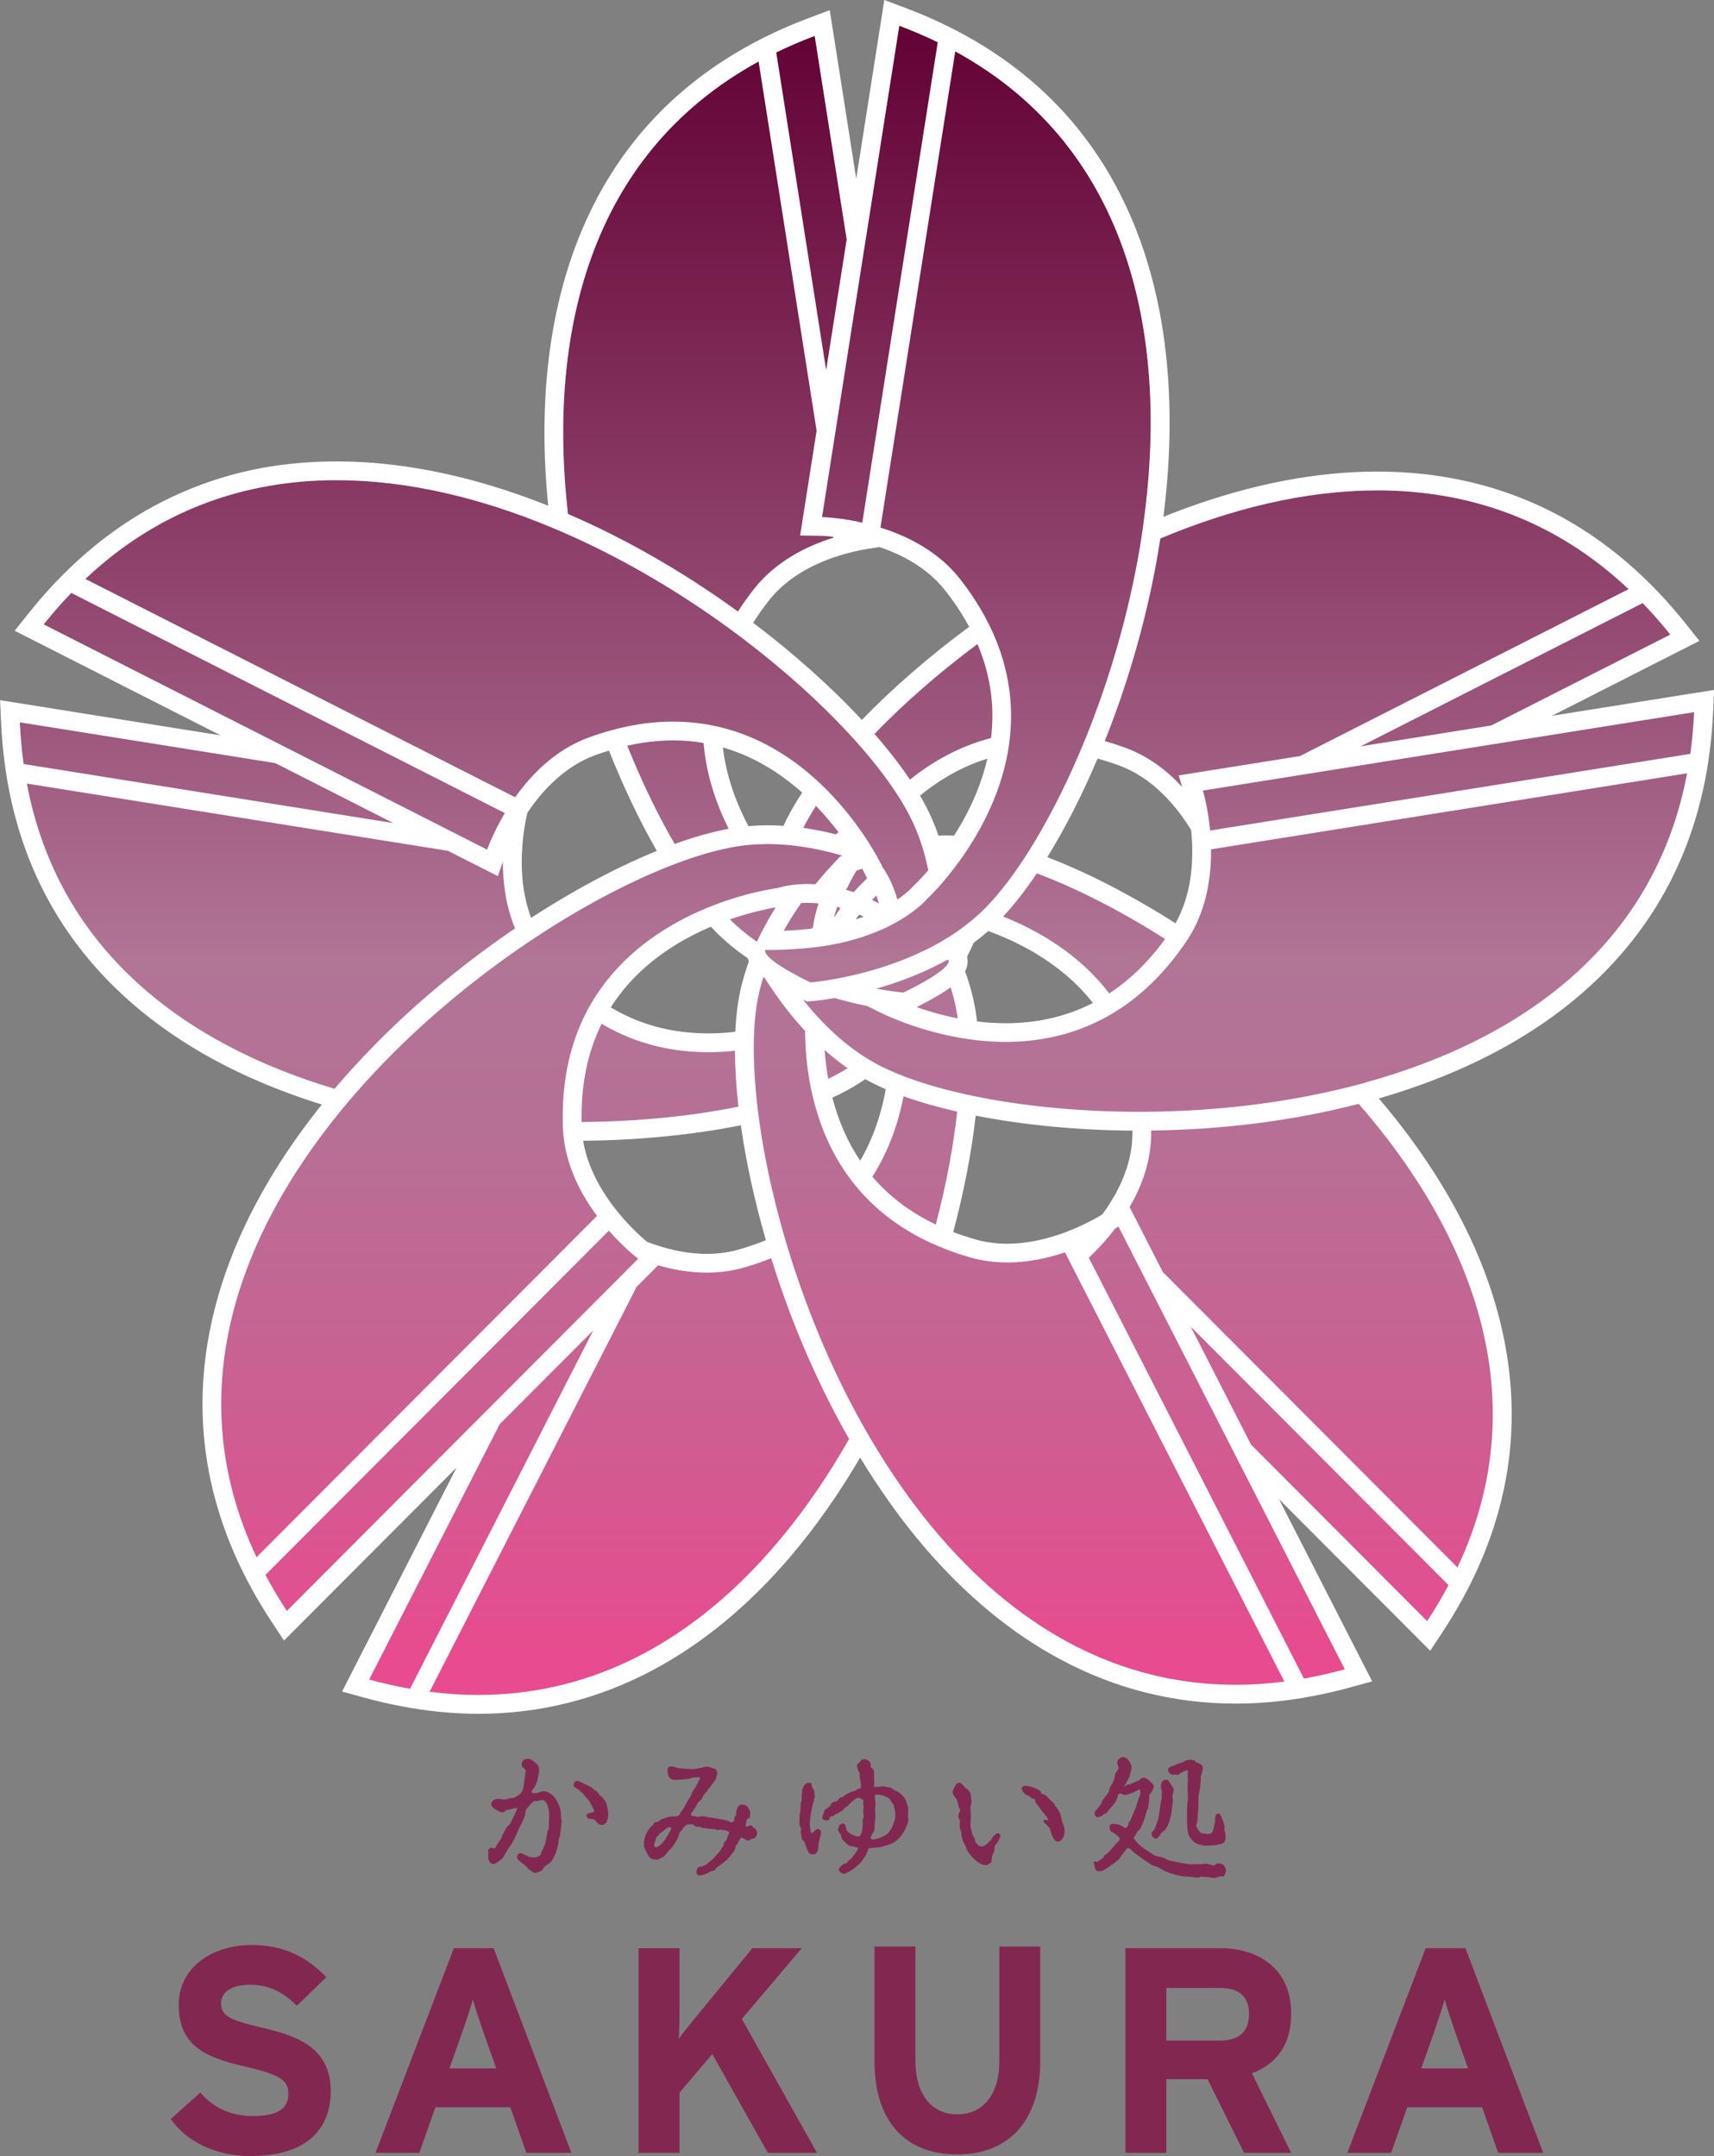 <?xml version="1.0" encoding="UTF-8"?>
<svg id="_レイヤー_2" data-name="レイヤー 2" xmlns="http://www.w3.org/2000/svg" xmlns:xlink="http://www.w3.org/1999/xlink" viewBox="0 0 690 868.04">
  <rect x="0" y="0" width="690" height="868.04" fill="#808080" stroke="none"/>
  <defs>
    <style>
      .cls-1 {
        fill: #fff;
      }

      .cls-2 {
        stroke: #822850;
        stroke-linecap: round;
        stroke-linejoin: round;
        stroke-width: 1px;
      }

      .cls-2, .cls-3 {
        fill: #822850;
      }

      .cls-4 {
        fill: url(#_名称未設定グラデーション_250);
      }

      .cls-5 {
        fill: none;
      }
    </style>
    <linearGradient id="_名称未設定グラデーション_250" data-name="名称未設定グラデーション 250" x1="345" y1="10.35" x2="345" y2="682.4" gradientUnits="userSpaceOnUse">
      <stop offset="0" stop-color="#630235"/>
      <stop offset=".18" stop-color="#7a2452"/>
      <stop offset=".56" stop-color="#b17596"/>
      <stop offset=".67" stop-color="#b76f95"/>
      <stop offset=".82" stop-color="#cb6092"/>
      <stop offset=".98" stop-color="#e84b8f"/>
    </linearGradient>
  </defs>
  <g id="_レイヤー_1-2" data-name="レイヤー 1">
    <g>
      <g>
        <path class="cls-4" d="m682.02,286.7l-103.65,16.55,94.05-47.77c-58.78-73.65-142.36-67.46-213.54-35.1,13.94-82.72-1.89-174.34-96.86-210.03l-17.34,110.38-16.69-106.28c-91.61,34.42-109.59,120.9-98.23,201.21-70.88-31.81-153.77-37.45-212.17,35.72l117.59,59.73-127.19-20.31c3.94,86.97,65.06,131.25,134.75,149.84-49.49,57.02-77.34,131.97-27.25,207.93l96.92-97.17-63.78,124.78c94.13,25.94,159.42-33.13,197.48-104.56,38.36,69.57,102.94,125.9,195.26,100.47l-55.19-107.97,88.33,88.55c52.08-78.96,19.92-156.84-33.22-214.6,72.14-17.63,136.67-61.92,140.72-151.36Zm-228.98,14.34c16.51,6.05,27.45,19.85,33.82,30.61,1.5,12.5,1.37,31.53-9.1,47.13-.78,1.16-1.56,2.28-2.35,3.37-23.54-15.64-46.62-27.06-65.42-33.13,9.45-13.73,18.98-31.78,27.32-52.49,5.05,1.04,10.29,2.51,15.73,4.51Zm-66.72,116.79c-.2-3.22-.51-6.24-.94-9.03-1.03-6.6-2.97-12.93-5.45-18.89,1.4-1.28,2.23-2.47,2-3.4,0,0-.68.02-1.91.02,3.53-6.37,5.31-10.66,5.31-10.66,0,0-.04-.29-.1-.78,3.8-2.62,7.44-5.58,10.8-8.9,16.67,5.4,40.4,16.8,54.82,40-21.9,14.39-45.68,14.96-64.52,11.65Zm-39.61,62.23c-11.77-13.15-17.66-28.57-20.43-42.7,3.32-1.28,6.38-2.62,9.14-4.02,4.45-2.25,8.61-4.95,12.48-7.92,2.14,1.38,4.36,2.66,6.66,3.82,3.1,1.57,6.57,3.07,10.38,4.49-1.84,14.65-6.75,31.62-18.24,46.33Zm-110.88-72.09c12.44-24.45,34.94-37.3,52.46-43.89,1.79,2.13,3.57,4.08,5.32,5.84,4.9,4.93,10.44,9.06,16.2,12.51-1.12,0-1.74-.02-1.74-.02-.23.94.6,2.13,2,3.4-2.48,5.96-4.42,12.29-5.45,18.89-.79,5.07-1.18,10.88-1.19,17.27-19.76,3.43-44.9,2.55-67.6-14.01Zm47.12-116.57c21.52,3.22,38.08,14.72,49.91,26.65-3.73,5.15-6.8,10.05-9.13,14.58-1.32,2.57-2.47,5.21-3.48,7.88-7.49-.91-15.31-1.01-23.09.18-7.58-12.9-14.42-29.95-14.21-49.29Zm48.57,85.24c1.5-2.91,3.37-6.06,5.72-9.39,3.15-1.65,6.2-2.95,9.11-3.96,3.42,3.83,6.18,7.54,8.42,11.02-4.58,2.03-10.07,3.93-16.56,5.35-2.46-.97-4.68-1.99-6.69-3.02Zm-16.31-15.8c-.5-1.28-.95-2.46-1.35-3.54.47-.14,1.14-.31,1.99-.49-.24,1.35-.45,2.69-.64,4.03Zm20.26,33.41c.36-.06.73-.13,1.11-.2,6.94,2.12,13.2,3.46,17.96,4.3-2.34,2.43-4.57,4.41-6.58,6.01-2.88-1.7-7.42-4.85-12.49-10.11Zm52.53-50.04c-5.29-.46-10.56-.36-15.69.13-1.45-5.38-3.41-10.71-6.02-15.8-1.58-3.07-3.5-6.31-5.73-9.68,11.46-10.63,26.8-20.33,46.17-23.31-1.81,19.89-10.61,36.86-18.73,48.66Zm-38.72-5.62c-3.12.45-5.42.9-5.42.9,0,0-.98.84-2.6,2.38,1.49-2.28,3.23-4.78,5.23-7.41,1.02,1.45,1.94,2.84,2.78,4.14Zm-25.19,76.96c.26.23.53.46.79.68-.26.09-.51.19-.78.28,0-.32-.02-.65-.02-.96Zm41.03-3.42c.22-.18.43-.37.64-.55.01.27.03.53.04.8-.23-.08-.46-.17-.68-.25Zm-61.6-174.96c15.19-19.35,41.43-23.66,51.46-24.62,10.74,3.44,22.89,9.56,31.49,20.52,5.74,7.31,10.08,14.55,13.26,21.65-20.97,14.95-39.12,31.13-52.92,46.3-13.55-15.62-32-32.55-53.58-48.26,2.77-5.14,6.16-10.35,10.28-15.59Zm-66.57,59.78c4.39-1.61,8.65-2.87,12.79-3.85,7.75,20.55,16.75,38.83,25.86,53.33-18.99,6.73-41.77,18.48-64.8,34.19-13.06-21.87-7.38-49.31-5.56-56.45,6.57-10.11,16.9-21.78,31.71-27.22Zm62.37,213.43c-15.63,4.44-31.3.74-42.64-3.76-2.58-2.01-28.98-23.28-30.07-52.61-.03-.78-.03-1.55-.05-2.32,29.21.38,56.51-2.65,78.17-7.8,1.97,17.89,6.19,38.36,12.72,59.6-5.43,2.66-11.44,4.99-18.12,6.89Zm164.07-52.27c-.55,14.66-7.42,27.29-14.48,36.53-6.07,3.86-32.23,19.03-58.24,11.64-5.82-1.65-11.12-3.64-15.99-5.88,6.24-21.88,10.01-42.7,11.34-60.43,21.5,5.03,48.45,7.99,77.28,7.62.18,3.38.23,6.87.09,10.52Z"/>
        <g>
          <path class="cls-5" d="m110.8,307.22l-102.83-16.42c.26,5.79.78,11.38,1.53,16.8l148.83,23.77-47.54-24.15Z"/>
          <path class="cls-5" d="m293.34,333.67c-4.94-9.89-9.01-21.61-10.1-34.55-3.92-.67-8.01-1.04-12.29-1.04-5.97,0-12.14.73-18.44,2.15,5.91,14.72,12.42,28.11,19.08,39.57,7.76-2.82,15.08-4.89,21.74-6.12Z"/>
          <path class="cls-5" d="m197.9,337.68c1.17-2.64,2.94-6.28,5.35-10.33l-15.42-7.83-52.65-8.41,47.54,24.15,15.19,2.43Z"/>
          <path class="cls-5" d="m190.95,385.58c5.42-4.11,10.92-8.05,16.43-11.79-3.76-9.03-4.94-18.52-4.93-26.86l-2,5.83-7.75-3.94-12.35-6.27-169.52-27.07c12.78,67.8,64.45,105.14,123.9,122.9.68-.8,1.36-1.61,2.05-2.41,15.56-17.97,33.79-34.92,54.18-50.38Z"/>
          <path class="cls-5" d="m301.3,332.59c2.53-.22,5.1-.34,7.7-.34,2.15,0,4.29.08,6.4.21.5-1.1,1.03-2.2,1.59-3.28,1.67-3.26,3.66-6.63,5.94-10.09-8.5-7.59-19.13-14.5-31.93-18.2.88,7.46,2.88,15.02,6.03,22.66,1.31,3.18,2.76,6.19,4.27,9.04Z"/>
          <path class="cls-5" d="m297.09,246.22c1.92-3,4.05-6.02,6.43-9.05,8.73-11.13,21.13-17.27,31.99-20.68l-.06-.38c-2.83-.32-4.57-.37-4.64-.37l-8.69-.15,1.35-8.59,5.28-33.59-23.35-148.65c-69.1,37.79-84.79,111.52-76.76,182.15,18.39,7.93,36.74,17.9,54.73,29.79,4.66,3.08,9.24,6.26,13.72,9.52Z"/>
          <path class="cls-5" d="m478.18,335.81l1.47-.23c-.01-.17-.03-.33-.04-.49l-1.43.72Z"/>
          <path class="cls-5" d="m270.95,290.51c4.16,0,8.15.32,11.99.89.13-12.13,3.05-25.17,10.29-38.64-19.11-13.91-40.67-26.85-63.49-37.09,3.86,27.28,11.1,53.84,19.98,77.41,7.48-1.77,14.56-2.57,21.22-2.57Z"/>
          <path class="cls-5" d="m329.54,363.71c-1.64-.17-3.15-.24-4.53-.24.96.81,2.19,1.77,3.73,2.82.25-.9.52-1.77.79-2.58Z"/>
          <path class="cls-5" d="m206.92,314.91l4.59.74c6.31-7.53,14.7-14.76,25.45-18.71,1.84-.68,3.66-1.29,5.46-1.85-2.86-7.64-5.53-15.51-7.96-23.53-6.04-19.96-10.33-39.88-12.81-59.4-27.81-11.54-57.22-18.85-86.1-18.85-35.91,0-71,11.3-101.18,39.77l155.83,79.15,16.72,2.67Z"/>
          <path class="cls-5" d="m28.71,238.7c-3.8,3.94-7.51,8.15-11.13,12.68l95.59,48.55,52.65,8.41L28.71,238.7Z"/>
          <path class="cls-5" d="m352.03,295.46c5.5,6.29,10.31,12.47,14.29,18.41,8.93-7.17,19.79-13.42,32.64-16.74,1.58-12.94-.25-25.58-5.48-37.86-15.86,11.81-29.92,24.21-41.46,36.19Z"/>
          <path class="cls-5" d="m373.01,325.08c1.89,3.69,3.47,7.48,4.78,11.32,1.07-.04,2.14-.06,3.22-.06v4.64s0,0,0,0v-4.64c1.03,0,2.05.02,3.07.06,3.15-4.93,6.29-10.64,8.89-16.95,1.94-4.71,3.44-9.39,4.52-14.04-9.55,2.95-18.61,7.92-27.11,14.89.95,1.61,1.83,3.21,2.63,4.77Z"/>
          <path class="cls-5" d="m201.18,573.37l-52.55,102.81c5.59,1.54,11.07,2.78,16.45,3.73l73.76-144.3-37.66,37.75Z"/>
          <path class="cls-5" d="m299.33,510.37c-4.98,1.41-9.96,2-14.8,2-6.95,0-13.61-1.21-19.58-2.94l-2.68,2.69-6,6.02-83.3,162.97c6.72.86,13.28,1.29,19.68,1.29,67.72,0,117.19-46.72,149.2-103.04-12.61-22.1-23.31-46.85-31.35-72.78-3.5,1.4-7.22,2.67-11.16,3.8Z"/>
          <path class="cls-5" d="m394.59,337.41c6.05.98,12.68,2.69,19.73,5.05,6.91-10.97,13.75-24.13,20.04-38.8-5.21-.99-10.33-1.48-15.31-1.49-4.57,0-9.04.43-13.42,1.24-2.41,12.96-7.58,24.43-13.09,33.7.69.09,1.38.18,2.05.29Z"/>
          <path class="cls-5" d="m235.83,407.97c-8.32-6.07-16.32-14.24-23.59-25.09-.5-.75-.98-1.51-1.43-2.27-23.74,16.2-47.73,36.59-68.07,60.02,27.6,7.36,56.55,10.69,83.82,11.05-.32-17.62,3.32-32,9.27-43.71Z"/>
          <path class="cls-5" d="m254.18,505.58c-5.87-2.52-10.32-5.11-12.63-6.55l-4.87,4.89-24.27,47.48,37.66-37.75,4.12-8.06Z"/>
          <path class="cls-5" d="m341.75,295.35c-11.52-12.46-25.93-25.54-42.36-38.02-6.03,11.54-9,23.42-8.89,35.57,14.88,3.73,27.12,11.4,36.81,19.91,4.16-5.68,9.02-11.53,14.45-17.46Z"/>
          <path class="cls-5" d="m233.03,494.43l3.95-7.7,2.61,1.82c-5.66-7.85-10.9-17.85-12.51-29.28-31.8-.36-62.27-4.58-89.7-12.27-41.53,50.63-65.18,114.31-34.11,179.97l127.21-127.53,2.55-4.99Z"/>
          <path class="cls-5" d="m345.36,221.72c-.44.09-.87.19-1.32.29l.64,4.06.68-4.36Z"/>
          <path class="cls-5" d="m106.85,634.07c2.57,4.82,5.44,9.66,8.63,14.5l79.5-79.7,24.27-47.48-112.4,112.68Z"/>
          <path class="cls-5" d="m210.03,347.28c.02,6.99.96,14.8,3.79,22.23,9.77-6.35,19.56-12.06,29.08-16.98l-32.88-5.25Z"/>
          <path class="cls-5" d="m417.87,384.4c-6.85-4.21-13.8-7.31-20.02-9.57-1.9,1.68-3.87,3.26-5.88,4.74-.45,1.04-1.32,2.96-2.61,5.52.44,2.19.06,4.19-.84,5.99,1.93,5.28,3.45,10.81,4.34,16.55.18,1.16.34,2.36.48,3.58,3.7.45,7.55.72,11.5.72,12.86,0,24.59-2.73,35.14-8.16-5.8-7.41-13.17-13.88-22.11-19.38Z"/>
          <path class="cls-5" d="m403.83,369c13.95,5.53,30.57,15,42.72,30.95,8.34-5.46,15.85-12.77,22.5-21.92-18.31-11.62-36.14-20.62-51.64-26.42-4.49,6.67-9.05,12.53-13.58,17.39Z"/>
          <path class="cls-5" d="m393.96,418.92c.35,6.92.19,14.54-.46,22.67,18.13,3.64,39.48,5.85,62.23,6.02-.83-14.22-4.63-26.78-11.37-37.58-13.22,7.01-26.88,9.48-39.52,9.48-3.72,0-7.36-.21-10.87-.59Z"/>
          <path class="cls-5" d="m383.74,496.01c2.89,1.1,5.88,2.1,9,2.99,4,1.14,8.29,1.71,12.74,1.71,7.03,0,13.81-1.43,19.74-3.34l-15.19-29.72,6.74-3.44,1.45,2.83,2.47-2.46,23.57,23.63c5.83-8.07,11.14-18.57,11.58-30.38.03-.89.05-1.77.06-2.65-22.36-.16-44.16-2.31-63.12-6.04-1.62,14.57-4.68,30.5-9.04,46.88Z"/>
          <path class="cls-5" d="m486.84,331.41c0,.08.02.16.03.24.51.87,1,1.71,1.45,2.53l42.52-6.79,47.54-24.15-52.65,8.41-38.88,19.75Z"/>
          <path class="cls-5" d="m355.75,375.88c-.02-.67-.05-1.32-.1-1.96-.29.13-.59.26-.89.39.34.53.67,1.05.98,1.57Z"/>
          <path class="cls-5" d="m352.79,360.53c-.39.39-.78.78-1.16,1.17.49-.12.98-.25,1.46-.36-.1-.28-.2-.55-.3-.82Z"/>
          <path class="cls-5" d="m484.28,318.28s.6,1.97,1.29,5.29l15.79-8.02-17.08,2.73Z"/>
          <path class="cls-5" d="m424.26,478.88l8.1,15.84c1.93-.82,3.7-1.64,5.28-2.43l-13.38-13.41Z"/>
          <path class="cls-5" d="m315.48,374.74c1.7-.07,3.66-.18,5.85-.35-.87-1.64-1.72-3.37-2.56-5.17-1.13,1.78-2.23,3.62-3.29,5.52Z"/>
          <path class="cls-5" d="m338.32,365.75c-.14-.15-.29-.3-.44-.44-.28-.08-.56-.16-.83-.23-.31.85-.62,1.77-.91,2.76.36-.2.72-.38,1.08-.57.35-.5.72-1.01,1.1-1.52Z"/>
          <path class="cls-5" d="m330.94,208.17s1.21.02,3.3.2l-1.66-10.59-1.63,10.39Z"/>
          <path class="cls-5" d="m342.06,209.39c1.58.27,3.28.6,5.08,1.01l5.81-37-8.27-52.67-8.27,52.68,5.65,35.99Z"/>
          <path class="cls-5" d="m280.96,367.1c-4.24-5.22-8.47-11.26-12.61-17.95-15.59,6.24-33.25,15.5-51.26,27.25.45.76.92,1.52,1.42,2.27,6.23,9.29,13.27,16.86,21.1,22.7,10.95-17.2,27.02-27.81,41.35-34.26Z"/>
          <path class="cls-5" d="m295.86,423.03c-3.46.36-7.03.57-10.69.57-13.75,0-28.7-2.92-42.99-11.44-5.65,11.47-8.35,24.67-8.06,39.54,23.13-.16,44.82-2.44,63.16-6.18-.9-7.95-1.38-15.5-1.41-22.49Z"/>
          <path class="cls-5" d="m377.52,17c-4.92-2.39-10.08-4.62-15.5-6.65l-13.51,86.01,8.27,52.67,20.74-132.03Z"/>
          <path class="cls-5" d="m340.85,96.35l-12.87-81.91c-5.42,2.04-10.58,4.26-15.5,6.65l20.09,127.93,8.27-52.67Z"/>
          <path class="cls-5" d="m600.38,292.08l72.05-36.59c-3.62-4.53-7.33-8.74-11.13-12.68l-113.57,57.68,52.65-8.41Z"/>
          <path class="cls-5" d="m296.01,415.4c.19-4.22.57-8.19,1.14-11.86.89-5.74,2.41-11.27,4.34-16.55-.2-.4-.37-.81-.52-1.23-4.48-3.05-8.78-6.53-12.73-10.5-.69-.7-1.38-1.42-2.08-2.16-4.54,1.94-9.31,4.3-14.03,7.21-11.23,6.91-19.99,15.35-26.26,25.27,11.6,6.96,24.72,10.47,39.29,10.47,3.72,0,7.34-.24,10.84-.64Z"/>
          <path class="cls-5" d="m444.75,298.35c2.72.77,5.48,1.66,8.3,2.69,9.35,3.43,16.91,9.35,22.88,15.79l-1.43-4.66,8.59-1.37,40.27-6.43,132.28-67.19c-30.18-28.47-65.27-39.77-101.18-39.77-29.3,0-59.15,7.53-87.33,19.36-2.57,16.72-6.44,33.69-11.58,50.69-3.21,10.62-6.85,20.98-10.8,30.88Z"/>
          <path class="cls-5" d="m363.74,441.33c-2.06,10.57-5.85,21.87-12.55,32.4,6.79,7.95,15.31,14.38,25.53,19.26,4.25-16.15,7.12-31.59,8.62-45.46-7.85-1.8-15.11-3.87-21.59-6.21Z"/>
          <path class="cls-5" d="m356.57,438.51c-1.89-.82-3.71-1.65-5.41-2.52-.96-.49-1.91-.99-2.84-1.52-3,2.05-6.16,3.94-9.47,5.62-1.21.61-2.47,1.21-3.77,1.79,2.48,9.54,6.22,18.02,11.21,25.41,3.99-6.84,7.02-14.51,9.07-23,.47-1.95.87-3.88,1.21-5.79Z"/>
          <path class="cls-5" d="m406.72,295.55c3.94-.61,8.05-.94,12.33-.94,5.78,0,11.88.6,18.28,1.92,9.23-22.9,16.99-49.04,21.55-76.14-21.13,9.61-41.17,21.51-59.14,34.32,6.46,14.4,8.13,28.2,6.98,40.83Z"/>
          <path class="cls-5" d="m503.61,581.58l70.9,71.08c3.19-4.84,6.06-9.67,8.63-14.5l-103.8-104.07,24.27,47.48Z"/>
          <path class="cls-5" d="m450.23,493.77s-.09.06-.26.18l.71.72-.46-.89Z"/>
          <path class="cls-5" d="m316.69,406.35c.27,1.36.45,2.11.45,2.11,0,0,.64.75,1.66,1.85.29-.1.58-.19.86-.29-1.03-1.22-2.01-2.45-2.97-3.67Z"/>
          <path class="cls-5" d="m493.88,346.17l14.95-7.6-16.96,2.71c1.35,3,2,4.89,2,4.89Z"/>
          <path class="cls-5" d="m680.49,303.5c.75-5.41,1.27-11.01,1.53-16.8l-79.28,12.66-47.54,24.15,125.29-20.01Z"/>
          <path class="cls-5" d="m372.4,375.2c-.39-.64-.78-1.26-1.17-1.88-.17.37-.34.75-.51,1.12.61.31,1.17.56,1.68.76Z"/>
          <path class="cls-5" d="m364.15,386.19c.34-.13.67-.27,1.01-.41-.23-.02-.47-.05-.7-.07-.1.16-.2.32-.3.48Z"/>
          <path class="cls-5" d="m326.71,383.38c-.06-.09-.12-.17-.18-.26-3.21,2.01-5.85,3.26-8.17,3.89,2.66,1.27,5.31,2.42,7.94,3.46.18-.77.4-1.64.68-2.6-.15-1.54-.23-3.04-.27-4.49Z"/>
          <path class="cls-5" d="m297.16,370.84c0-.08.1-.79.26-1.9-1.16.36-2.36.76-3.6,1.19,1.05,1.05,2.14,2.06,3.24,3.04l-.15-.35.24-1.98Z"/>
          <path class="cls-5" d="m359.06,212.27l-2.28-14.49-2.29,14.6c.17.05.33.11.5.16,2.55-.24,4.07-.27,4.07-.27Z"/>
          <path class="cls-5" d="m310.92,342.82l.55-.04c.3-.97.63-1.93.96-2.9-1.14-.04-2.28-.07-3.43-.07s-2.31.03-3.47.08c.8,1.28,1.61,2.5,2.41,3.68.9-.4,1.88-.66,2.98-.74Z"/>
          <path class="cls-5" d="m349.23,330.96c3.23-3.96,7-8.1,11.32-12.1-3.73-5.64-8.34-11.63-13.72-17.84-5.34,5.87-10.03,11.59-13.97,17.03,4.6,4.64,8.48,9.34,11.65,13.63,1.21-.21,2.86-.47,4.73-.73Z"/>
          <path class="cls-5" d="m330.02,334.19h0c2.28,0,4.8.18,7.21.44-2.5-3.27-5.41-6.73-8.75-10.18-1.82,2.83-3.42,5.58-4.76,8.19-.11.22-.22.45-.33.67,1.83.26,3.65.56,5.43.9.47-.01.88-.01,1.2-.01Z"/>
          <path class="cls-5" d="m361.13,328.89c-.38.4-.76.8-1.13,1.2,1.49,0,4.62.01,7.56,1.11-.41-.89-.84-1.78-1.29-2.66-.52-1.01-1.09-2.05-1.68-3.1-1.16,1.11-2.32,2.26-3.46,3.46Z"/>
          <path class="cls-5" d="m299.12,359.55c.64-2.88,1.56-7.03,3.42-10.49-1.78-2.55-3.59-5.34-5.37-8.37-.18.03-.36.05-.55.08-6.22,1-13.31,2.91-21.02,5.64,4.25,6.76,8.52,12.7,12.69,17.66,3.82-1.44,7.41-2.58,10.6-3.48.07-.35.15-.7.23-1.05Z"/>
          <path class="cls-5" d="m323.26,402.44c.39.5.79,1,1.2,1.49.02-.31.05-.6.07-.9l-1.28-.6Z"/>
          <path class="cls-5" d="m357.23,408.96c-.69,4.09-.14,5.95,1.09,6.41-.05-2.21-.15-4.24-.28-6.06-.28-.12-.55-.24-.81-.35Z"/>
          <path class="cls-5" d="m307.83,356.13c-.25.78-.48,1.61-.7,2.45.27-.06.52-.11.77-.16.09-.62.19-1.23.3-1.85-.12-.15-.24-.3-.36-.45Z"/>
          <path class="cls-5" d="m332.78,413.14s0-.05-.01-.08c-.02,0-.03.01-.05.02.02.02.04.04.06.06Z"/>
          <path class="cls-5" d="m353.46,340.01c3.22-.82,6.56-1.53,9.99-2.11-1-.17-2.18-.24-3.48-.24-2.1,0-4.47.18-6.73.43-.26.34-.52.67-.77,1.01.29.26.62.57.99.91Z"/>
          <path class="cls-5" d="m364.35,398.38s.06.3.15.85c1.8-.87,6.24-3.08,10.19-5.53.16-1.27.32-2.63.47-4.07-3.86,1.87-7.72,3.48-11.49,4.87.57,2.47.67,3.88.67,3.88Z"/>
          <path class="cls-5" d="m338.31,344.76c.26-.1.54-.2.8-.29-.13-.04-.27-.08-.4-.12-.13.13-.27.27-.41.41Z"/>
          <path class="cls-5" d="m367.75,347.68c1.68.85,3.09,1.61,4.2,2.21l.94-3.26c-.18-.73-.36-1.46-.56-2.19l-1.76,1.19s-1.06.73-2.82,2.05Z"/>
          <path class="cls-5" d="m497.31,352.91l-7.73,3.91-2.34-6.71c-.73,8.41-2.88,17.45-7.66,25.74,6.54,4.35,13.06,8.97,19.47,13.83,18.81,14.26,35.77,29.8,50.51,46.23,61.83-17.04,116.43-54.57,129.62-124.54l-145.98,23.31-35.89,18.23Z"/>
          <path class="cls-5" d="m341.17,357.35l-.26.32c.32.31.64.61.95.92.59.19,1.19.39,1.8.6,1.65-1.85,3.46-3.73,5.43-5.62l-.17-.21-.4-.87c-.03-.07-.51-1.08-1.42-2.77-.77.25-1.54.5-2.29.76-2.19,3.7-3.3,6.06-3.32,6.11l-.31.75Z"/>
          <path class="cls-5" d="m475.41,382.16c-7.62,10.55-15.95,18.36-24.57,24.02,6.82,10.96,11.54,24.56,12.46,41.41,25.35-.32,52.16-3.22,77.99-9.53-20.1-21.85-43.2-40.83-65.88-55.9Z"/>
          <path class="cls-5" d="m364.23,370.44c.26-.56.52-1.12.77-1.69-.53.35-1.08.71-1.66,1.06.3.22.6.43.89.63Z"/>
          <path class="cls-5" d="m387.98,344.22c-1.22,1.77-2.42,3.42-3.58,4.95,4.05,3.52,5.56,10.32,6.48,14.48.08.35.15.7.23,1.05,1.55.44,3.19.93,4.91,1.48.12-.12.25-.24.37-.37,4.41-4.44,9-10.11,13.6-16.8-6.02-1.94-11.6-3.34-16.61-4.15-1.8-.29-3.6-.5-5.4-.65Z"/>
          <path class="cls-5" d="m463.39,458.11c-.39,10.49-4.03,19.95-8.65,27.87l2.22,4.35,11.15,21.8,118.61,118.92c32.46-68.58,5.21-135-39.75-186.64-25.79,6.68-54.08,10.38-83.52,10.75-.01.98-.02,1.96-.06,2.95Z"/>
          <path class="cls-5" d="m444.89,499.56c-2.4,2.74-4.67,5.02-6.57,6.81l10.22,19.99,37.66,37.75-24.27-47.48-17.03-17.07Z"/>
          <path class="cls-5" d="m524.92,675.81c5.38-.96,10.86-2.19,16.45-3.73l-43.96-85.99-37.66-37.75,65.16,127.48Z"/>
          <path class="cls-5" d="m361.74,360.11c-.66-.82-1.32-1.61-1.97-2.38.3.77.59,1.59.87,2.46.37-.03.74-.06,1.09-.08Z"/>
          <path class="cls-5" d="m310.2,411.99l-.42-1.77c-.16-.68-1.64-7.03-2.58-16.52-1.11,3.57-2,7.24-2.58,10.99-.46,2.94-.78,6.13-.97,9.54,2.48-.47,4.86-1,7.13-1.58l-.57-.67Z"/>
          <path class="cls-5" d="m355,429.45c.86.43,1.76.86,2.68,1.28.14-1.31.25-2.59.35-3.85-.99.87-2,1.73-3.03,2.58Z"/>
          <path class="cls-5" d="m332.36,427.06c.26,2.36.61,4.79,1.06,7.26.69-.33,1.36-.65,2.01-.98,1.99-1.01,3.93-2.11,5.81-3.28-1.91-1.32-3.76-2.71-5.54-4.15-1.02.59-2.14.98-3.34,1.15Z"/>
          <path class="cls-5" d="m317.22,419.51c-.2-.2-.41-.39-.61-.59-4.01,1.16-8.44,2.23-13.18,3.06,0,6.7.43,14.06,1.29,21.91,8.03-1.91,15.27-4.11,21.56-6.53-.82-4.17-1.36-8.23-1.71-12.08-2.2-1.25-4.6-3.14-7.36-5.77Z"/>
          <g>
            <path class="cls-1" d="m680.83,279.23l-56.09,8.96,51.11-25.96,8.28-4.21-5.79-7.26c-3.23-4.04-6.56-7.89-10-11.54-1.83-1.94-3.69-3.82-5.57-5.66-12.95-12.6-27.24-22.57-42.68-29.74-19.97-9.27-42.05-13.97-65.63-13.97v7.56-7.56c-24.42,0-50.45,5-77.38,14.87-2.91,1.07-5.82,2.19-8.73,3.36.56-4.43,1.03-8.84,1.41-13.22,2.29-26.75.95-51.78-3.97-74.39-5.81-26.7-16.61-49.91-32.11-68.99-12.79-15.74-28.83-28.71-47.84-38.73-2.32-1.22-4.69-2.4-7.1-3.54-4.54-2.14-9.22-4.13-14.06-5.95l-8.69-3.27-1.44,9.17-9.86,62.8-9.22-58.7-1.44-9.17-8.69,3.27c-4.85,1.82-9.53,3.81-14.06,5.95-2.41,1.14-4.78,2.31-7.1,3.54-19.01,10.02-35.05,22.99-47.84,38.73-15.5,19.08-26.3,42.29-32.11,68.99-4.92,22.62-6.26,47.65-3.97,74.4.13,1.54.28,3.09.43,4.64-2.59-1.03-5.17-2.03-7.75-2.97-26.92-9.87-52.95-14.87-77.37-14.87s-45.67,4.7-65.63,13.97c-15.44,7.17-29.73,17.14-42.68,29.74-1.88,1.83-3.74,3.71-5.57,5.66-3.43,3.65-6.77,7.5-10,11.54l-5.79,7.26,8.28,4.21,74.65,37.92-79.63-12.72-9.17-1.46.42,9.28c.23,5.17.68,10.24,1.32,15.21.34,2.64.72,5.26,1.16,7.85,3.69,21.39,11.18,40.82,22.39,57.98,13.53,20.71,32.5,38.19,56.39,51.95,14.28,8.22,30.39,15.1,47.85,20.53-14.11,17.58-25.28,35.64-33.27,53.82-10.99,25.01-15.89,50.14-14.57,74.68,1.09,20.25,6.45,40.17,15.94,59.45,1.16,2.35,2.39,4.7,3.67,7.03,2.41,4.4,5.03,8.76,7.88,13.08l5.11,7.75,6.56-6.58,62.91-63.07-41.86,81.9-4.23,8.27,8.95,2.47c4.98,1.37,9.94,2.5,14.88,3.44,2.61.5,5.22.95,7.82,1.33,7.89,1.14,15.68,1.72,23.32,1.72,24.74,0,48.46-5.98,70.5-17.78,19.67-10.53,38.08-25.72,54.73-45.16,10.15-11.85,19.68-25.41,28.36-40.22,8.01,13.21,16.71,25.37,25.92,36.12,16.65,19.44,35.06,34.64,54.73,45.16,22.04,11.8,45.76,17.78,70.5,17.78,7.64,0,15.43-.58,23.32-1.72,2.6-.38,5.2-.83,7.82-1.33,4.94-.94,9.9-2.07,14.88-3.44l8.95-2.47-4.23-8.27-33.27-65.08,54.31,54.45,6.56,6.58,5.11-7.75c2.85-4.32,5.47-8.69,7.88-13.08,1.28-2.34,2.51-4.68,3.67-7.03,9.49-19.28,14.85-39.2,15.94-59.45,1.32-24.54-3.58-49.67-14.57-74.68-8.98-20.45-22-40.75-38.7-60.38,19.55-5.66,37.52-13.1,53.27-22.17,23.89-13.76,42.86-31.23,56.39-51.95,11.21-17.15,18.69-36.59,22.39-57.98.45-2.59.83-5.2,1.16-7.85.63-4.98,1.08-10.04,1.32-15.22l.42-9.28-9.17,1.46Zm-8.41-23.74l-72.05,36.59-52.65,8.41,113.57-57.68c3.8,3.94,7.51,8.15,11.13,12.68Zm-117.97-58.06c35.91,0,71,11.3,101.18,39.77l-132.28,67.19-40.27,6.43-8.59,1.37,1.43,4.66c-5.96-6.44-13.52-12.36-22.88-15.79-2.82-1.03-5.59-1.93-8.3-2.69,3.95-9.9,7.59-20.27,10.8-30.88,5.14-17,9.02-33.97,11.58-50.69,28.17-11.83,58.02-19.36,87.33-19.36Zm-178.93,210.13c-1.5-.43-2.94-.88-4.32-1.33-.76-.25-1.5-.5-2.22-.76,1.09-.54,2.53-1.27,4.11-2.12,1.25-.67,2.59-1.42,3.93-2.21,1.35-.8,3.02-1.78,4.7-2.95.13-.09.26-.19.39-.28.19-.14.39-.28.58-.42,1.16,3.67,2.09,7.46,2.69,11.33.06.39.12.79.17,1.19-2.19-.43-4.3-.91-6.33-1.43-1.27-.33-2.51-.66-3.71-1.01Zm-34.28,22.51c-1.88,1.17-3.81,2.27-5.81,3.28-.65.33-1.33.66-2.01.98-.45-2.47-.8-4.91-1.06-7.26-.16-1.46-.29-2.9-.4-4.3,1.21,1.07,2.46,2.13,3.73,3.15,1.78,1.44,3.63,2.82,5.54,4.15Zm9.92,5.93c1.71.86,3.52,1.7,5.41,2.52-.34,1.91-.74,3.84-1.21,5.79-2.05,8.49-5.08,16.16-9.07,23-4.99-7.39-8.73-15.87-11.21-25.41,1.3-.59,2.56-1.18,3.77-1.79,3.31-1.68,6.47-3.57,9.47-5.62.94.52,1.88,1.03,2.84,1.52Zm93.1,52.22c-.19.26-.38.51-.57.77-1.42.86-3.48,2.03-6.05,3.32-1.58.79-3.35,1.62-5.28,2.43-2.19.93-4.59,1.83-7.14,2.66-5.93,1.91-12.71,3.34-19.74,3.34-4.45,0-8.73-.58-12.74-1.71-3.12-.89-6.12-1.89-9-2.99,4.36-16.38,7.42-32.31,9.04-46.88,18.96,3.74,40.76,5.89,63.12,6.04-.01.88-.03,1.76-.06,2.65-.44,11.81-5.76,22.31-11.58,30.38Zm-67.54,4.79c-10.22-4.88-18.74-11.31-25.53-19.26,6.7-10.53,10.5-21.84,12.55-32.4,6.48,2.33,13.74,4.41,21.59,6.21-1.5,13.86-4.37,29.3-8.62,45.46Zm-79.57-89.46c-.57,3.67-.95,7.64-1.14,11.86-3.5.4-7.13.64-10.84.64-14.57,0-27.69-3.51-39.29-10.47,6.27-9.92,15.03-18.36,26.26-25.27,4.72-2.9,9.49-5.27,14.03-7.21.69.74,1.39,1.47,2.08,2.16,3.95,3.97,8.25,7.45,12.73,10.5.15.42.32.83.52,1.23-1.93,5.28-3.45,10.81-4.34,16.55Zm.13,41.99c-18.34,3.74-40.02,6.02-63.16,6.18-.29-14.87,2.41-28.07,8.06-39.54,14.29,8.52,29.24,11.44,42.99,11.44,3.66,0,7.24-.21,10.69-.57.04,6.99.51,14.54,1.41,22.49Zm-32.5,55.95c-1.48-.48-2.91-.98-4.28-1.51-.58-.48-1.39-1.17-2.38-2.07-2.01-1.82-4.74-4.48-7.63-7.82-1.56-1.8-3.16-3.8-4.73-5.97-4.9-6.78-9.42-15.29-11.01-24.84,22.53-.2,44.48-2.42,63.49-6.24,2.07,14.58,5.47,30.29,10.08,46.28-3.51,1.43-7.19,2.7-11.05,3.79-4,1.14-8.29,1.71-12.74,1.71-7.03,0-13.81-1.43-19.74-3.34Zm42.17-135.1c.55-.12,1.07-.24,1.56-.34,1.56-.33,2.83-.56,3.75-.71-1.89,3-3.71,6.17-5.41,9.48-.13.24-.25.49-.38.73-.01.02-.03.05-.04.07-.41.82-.82,1.65-1.21,2.49-.17.35-.34.7-.5,1.05-1.05-.72-2.08-1.47-3.1-2.24-1.56-1.18-3.08-2.42-4.55-3.73-1.11-.98-2.19-1.99-3.24-3.04,1.24-.43,2.44-.83,3.6-1.19,2.98-.93,5.68-1.66,8-2.21.53-.13,1.04-.25,1.52-.36Zm-64.05-13.84c-9.52,4.93-19.31,10.64-29.08,16.98-2.83-7.43-3.77-15.24-3.79-22.23,0-2.68.12-5.24.32-7.61.27-3.1.66-5.87,1.07-8.17.3-1.7.6-3.13.86-4.25.62-.93,1.27-1.86,1.96-2.8,5.87-8.03,14.22-16.34,25.32-20.41,1.87-.69,3.74-1.29,5.59-1.86,5.86,14.72,12.4,28.41,19.27,40.37-6.9,2.81-14.08,6.13-21.43,9.93-.03.01-.06.03-.09.05Zm9.61-52.31c6.3-1.42,12.47-2.15,18.44-2.15,4.28,0,8.37.37,12.29,1.04,1.09,12.94,5.16,24.67,10.1,34.55-6.67,1.23-13.98,3.3-21.74,6.12-6.66-11.46-13.18-24.85-19.08-39.57Zm44.52,23.33c-3.15-7.64-5.15-15.2-6.03-22.66,12.8,3.7,23.43,10.61,31.93,18.2-2.27,3.46-4.27,6.83-5.94,10.09-.56,1.09-1.09,2.18-1.59,3.28-2.12-.14-4.25-.21-6.4-.21-2.6,0-5.17.12-7.7.34-1.51-2.85-2.96-5.86-4.27-9.04Zm26.36,9.75c.11-.22.22-.45.33-.67,1.34-2.62,2.94-5.36,4.76-8.19,3.33,3.45,6.25,6.92,8.75,10.18.1.12.19.25.29.37-.29.26-.62.57-.98.9-2.5-.63-5.08-1.21-7.72-1.71-1.78-.34-3.59-.64-5.43-.9Zm20.65-111.29c.45-.1.89-.2,1.32-.29,2.99-.65,5.68-1.08,7.87-1.36.32-.04.62-.08.91-.11,9.23,3.14,19.3,8.46,26.38,17.48,3.77,4.8,6.98,9.67,9.63,14.6-16.1,11.91-30.88,24.77-43.2,37.49-12.23-13.16-27.24-26.61-43.76-39.1,1.89-2.99,3.98-5.96,6.28-8.9,7.3-9.3,17.77-14.67,27.23-17.77,2.55-.84,5.02-1.51,7.34-2.05Zm49.44,37.26c5.23,12.28,7.06,24.92,5.48,37.86-12.85,3.32-23.71,9.57-32.64,16.74-3.99-5.94-8.79-12.12-14.29-18.41,11.54-11.97,25.6-24.38,41.46-36.19Zm4.01,46.14c-1.08,4.65-2.58,9.32-4.52,14.04-2.6,6.31-5.74,12.02-8.89,16.95-1.02-.03-2.04-.06-3.07-.06v4.64s0,0,0,0v-4.64c-1.08,0-2.15.02-3.22.06-1.31-3.84-2.89-7.63-4.78-11.32-.8-1.56-1.68-3.16-2.63-4.77,8.5-6.97,17.56-11.94,27.11-14.89Zm-56.91,52.65l.33-.4.26-.32.31-.75c.02-.05,1.13-2.41,3.32-6.11.75-.26,1.51-.51,2.29-.76.91,1.69,1.39,2.7,1.42,2.77l.4.87.17.21c-1.97,1.89-3.78,3.77-5.43,5.62-.61-.21-1.21-.41-1.8-.6-.46-.14-.91-.27-1.36-.4.03-.05.06-.09.08-.12Zm-2.71,7.24c.14.15.3.3.44.44-.38.51-.75,1.01-1.1,1.52-.54.77-1.05,1.52-1.54,2.27.15-.59.3-1.15.46-1.69.29-.99.6-1.92.91-2.76.27.07.56.15.83.23Zm6.54,4.88c.48-.65.98-1.3,1.5-1.96.58.26,1.16.55,1.75.83-1.04.39-2.13.76-3.26,1.12Zm-15.67-3.9c-.36,1.28-.69,2.64-.98,4.1-.2.99-.37,2.03-.52,3.1-.19.14-.37.27-.55.4-.02,0-.04,0-.06,0-.36.04-.71.09-1.08.12-1.49.15-2.9.27-4.23.38-2.18.17-4.15.28-5.85.35,1.06-1.9,2.17-3.74,3.29-5.52.16-.25.32-.51.48-.76,1.09-1.7,2.2-3.34,3.31-4.92.61-.04,1.25-.06,1.92-.07.17,0,.34,0,.52,0,0,0,0,0,.01,0,1.37,0,2.89.07,4.53.24-.27.81-.54,1.68-.79,2.58Zm25.12-2.55c-.94-.51-1.87-.99-2.8-1.45.19-.2.37-.39.56-.59.37-.39.76-.78,1.16-1.17.1.27.2.54.3.82.27.74.53,1.54.78,2.39Zm25.11,23.96c.18-.1.37-.2.55-.3.54-.29,1.08-.58,1.61-.88.52,0,.79-.02.79-.02.23.94-.6,2.13-2,3.4-.93.85-2.11,1.73-3.42,2.61-.59.39-1.2.78-1.82,1.17-3.96,2.45-8.4,4.67-10.19,5.53-.52.25-.82.39-.82.39,0,0-1.4-.11-3.85-.44-.89-.12-1.91-.27-3.05-.45-.71-.11-1.45-.24-2.25-.38-.55-.1-1.12-.2-1.71-.31.91-.26,1.84-.53,2.78-.82.29-.09.59-.18.88-.27,1.44-.45,2.92-.93,4.41-1.45.92-.32,1.85-.65,2.79-1,3.77-1.39,7.63-3.01,11.49-4.87,1.27-.61,2.54-1.25,3.8-1.92Zm13.88,19.94c-.89-5.74-2.41-11.27-4.34-16.55.9-1.8,1.29-3.8.84-5.99,1.29-2.56,2.16-4.48,2.61-5.52,2.01-1.49,3.98-3.07,5.88-4.74,6.22,2.26,13.16,5.36,20.02,9.57,8.94,5.5,16.31,11.97,22.11,19.38-10.55,5.43-22.29,8.16-35.14,8.16-3.95,0-7.8-.27-11.5-.72-.14-1.22-.3-2.42-.48-3.58Zm10.97-38.64c4.54-4.86,9.09-10.72,13.58-17.39,15.51,5.8,33.33,14.79,51.64,26.42-6.65,9.14-14.16,16.46-22.5,21.92-12.15-15.94-28.77-25.41-42.72-30.95Zm17.79-23.91c7.14-11.53,14.01-25.01,20.23-39.69,2.85.78,5.71,1.69,8.6,2.74,11.1,4.07,19.44,12.37,25.32,20.41,1.39,1.9,2.64,3.79,3.76,5.6.03.31.06.62.09.93.01.16.03.32.04.49.2,2.37.33,4.93.32,7.61-.03,9-1.58,19.37-6.75,28.53-17.81-11.33-35.58-20.48-51.61-26.62Zm38.64-133.61c-.42,2.98-.88,5.95-1.38,8.9-4.57,27.1-12.33,53.23-21.55,76.14-.97,2.41-1.96,4.79-2.97,7.13-6.29,14.67-13.14,27.83-20.04,38.8-1.44,2.29-2.88,4.48-4.32,6.57-4.6,6.69-9.19,12.36-13.6,16.8-.12.12-.25.24-.37.37-1.28,1.26-2.59,2.48-3.95,3.64-.9.77-1.82,1.52-2.75,2.25-1.34,1.05-2.71,2.05-4.1,3.01-.2.14-.4.28-.61.42-.36.24-.72.48-1.07.71-.44.29-.89.58-1.34.86-1.02.65-2.05,1.27-3.09,1.88-1.09.64-2.19,1.25-3.3,1.84-.06.03-.12.06-.18.09-1.33.71-2.67,1.38-4.01,2.02-2.16,1.04-4.33,1.99-6.48,2.87-.34.14-.67.28-1.01.41-.5.2-.99.39-1.49.58-.42.16-.83.32-1.24.47-2.35.88-4.66,1.66-6.91,2.37-.07.02-.15.05-.22.07-.95.3-1.89.58-2.81.85-2.48.72-4.85,1.34-7.09,1.87-2.86.68-5.5,1.22-7.82,1.65-.33.06-.66.12-.98.18-.04,0-.09.02-.13.02-.79.14-1.54.26-2.25.38-2.19.35-3.93.57-5.12.71-1.15.13-1.78.18-1.78.18,0,0-.3-.14-.82-.39-1.93-.93-6.92-3.42-11.08-6.09-.32-.2-.63-.41-.94-.61-.77-.52-1.49-1.04-2.15-1.55-.46-.36-.88-.71-1.26-1.06-1.4-1.28-2.22-2.47-2-3.4,0,0,.61.02,1.74.02.08.05.17.1.26.15-.03-.05-.05-.1-.08-.15,0,0,.01,0,.02,0,.44,0,.97,0,1.55-.01.74,0,1.59-.03,2.53-.06,2.95-.09,6.86-.3,11.46-.74.26-.02.51-.05.77-.07.13-.01.25-.03.37-.04.91-.09,1.81-.2,2.68-.31-.01.03-.02.05-.03.08.05-.03.09-.06.14-.1,1.52-.2,2.98-.43,4.41-.68.12-.02.24-.04.36-.06,1.36-.24,2.68-.5,3.96-.78.08-.02.16-.04.25-.06,3.29-.73,6.33-1.58,9.12-2.51,1.22-.41,2.38-.83,3.51-1.26,1.29-.5,2.52-1,3.69-1.52.3-.13.6-.26.89-.39.07-.03.15-.07.22-.1,2.65-1.22,4.96-2.48,6.97-3.71.16-.1.33-.2.49-.3.58-.36,1.14-.71,1.66-1.06.59-.39,1.13-.77,1.65-1.14.17-.12.34-.24.5-.36,3.18-2.33,5.05-4.21,5.76-4.98.07-.07.13-.14.18-.19.11-.12.16-.18.16-.18,0,0,.36-.33.99-.96.27-.27.59-.59.95-.97.65-.67,1.44-1.5,2.34-2.5.33-.36.67-.75,1.03-1.15.35-.39.71-.81,1.08-1.24.69-.8,1.41-1.66,2.16-2.59.83-1.02,1.7-2.13,2.59-3.31,1.16-1.53,2.36-3.18,3.58-4.95,1.51-2.19,3.04-4.56,4.55-7.1,5.51-9.28,10.68-20.75,13.09-33.7.48-2.57.85-5.19,1.09-7.87,1.15-12.63-.53-26.44-6.98-40.83-1.02-2.27-2.16-4.55-3.42-6.84-2.69-4.89-5.93-9.83-9.84-14.81-5.33-6.79-12.03-11.73-18.92-15.33-4.22-2.2-8.49-3.89-12.58-5.19-.17-.05-.33-.11-.5-.16l2.29-14.6,3.83-24.38,23.99-152.75c71.94,39.34,85.99,117.63,75.66,190.83Zm-111.75-115.13l13.51-86.01c5.42,2.04,10.58,4.26,15.5,6.65l-20.74,132.03-3.83,24.38-5.81,37c-1.8-.41-3.5-.74-5.08-1.01-3.19-.55-5.88-.85-7.82-1.02-2.08-.18-3.3-.2-3.3-.2l1.63-10.39,3.83-24.38,8.27-52.68,3.83-24.38Zm-20.52-81.91l12.87,81.91-8.27,52.67-20.09-127.93c4.92-2.39,10.08-4.62,15.5-6.65Zm-22.59,10.31l23.35,148.65-5.28,33.59-1.35,8.59,8.69.15c.07,0,1.81.05,4.64.37l.06.38c-10.86,3.4-23.26,9.55-31.99,20.68-2.38,3.03-4.51,6.05-6.43,9.05-4.49-3.26-9.07-6.44-13.72-9.52-18-11.89-36.35-21.87-54.73-29.79-8.03-70.63,7.66-144.36,76.76-182.15Zm-169.85,168.57c28.88,0,58.29,7.31,86.1,18.85,2.72,1.13,5.42,2.29,8.11,3.5,22.81,10.24,44.38,23.19,63.49,37.09,2.08,1.51,4.13,3.04,6.14,4.57,16.43,12.48,30.84,25.56,42.36,38.02,1.76,1.9,3.46,3.79,5.08,5.66,5.38,6.21,9.99,12.2,13.72,17.84,1.49,2.26,2.84,4.45,4.04,6.58.59,1.05,1.16,2.09,1.68,3.1.45.88.88,1.77,1.29,2.66.88,1.9,1.68,3.83,2.39,5.78.89,2.43,1.67,4.89,2.34,7.36,0,.03.02.06.03.1.2.73.38,1.46.56,2.19.3,1.24.58,2.48.83,3.72-.11.12-.21.24-.31.36-.94,1.09-1.8,2.03-2.53,2.81-1.28,1.38-2.19,2.27-2.57,2.63-.11.11-.18.17-.19.18l-.06.05-.34.32-.24.3c-.22.25-1.28,1.4-3.27,3-.47.38-.99.78-1.57,1.2-.43.31-.89.64-1.37.97-.19-.69-.4-1.36-.6-1.99-.28-.87-.58-1.69-.87-2.46-.37-.97-.75-1.86-1.12-2.66-.89-1.94-1.73-3.41-2.34-4.38-.57-.9-.93-1.37-.93-1.37,0,0-.16-.35-.49-1.01-.11-.22-.24-.48-.39-.76-.73-1.42-1.93-3.62-3.6-6.36-.09-.14-.18-.29-.27-.44-.13-.21-.25-.41-.38-.62-.31-.5-.64-1.02-.98-1.54-.5-.78-1.03-1.58-1.59-2.41-.38-.57-.78-1.14-1.19-1.73-.63-.9-1.29-1.82-1.99-2.76-3.18-4.3-7.06-9-11.65-13.63-1.75-1.76-3.6-3.52-5.55-5.23-9.68-8.52-21.93-16.18-36.81-19.91-2.44-.61-4.96-1.12-7.55-1.5-3.84-.57-7.84-.89-11.99-.89-6.66,0-13.73.8-21.22,2.57-2.4.57-4.84,1.24-7.33,2.01-1.8.56-3.62,1.17-5.46,1.85-10.75,3.94-19.14,11.17-25.45,18.71-1.48,1.77-2.85,3.56-4.11,5.33l-17.21-8.74L34.36,233.09c30.18-28.47,65.27-39.77,101.18-39.77Zm-117.97,58.06c3.62-4.53,7.33-8.74,11.13-12.68l137.12,69.64,22,11.17,15.42,7.83c-2.41,4.05-4.18,7.69-5.35,10.33-1.2,2.72-1.78,4.39-1.78,4.39l-13.41-6.81-47.54-24.15-22-11.17-95.59-48.55Zm-9.6,39.41l102.83,16.42,47.54,24.15-148.83-23.77c-.75-5.41-1.27-11.01-1.53-16.8Zm2.84,24.67l169.52,27.07,12.35,6.27,7.75,3.94,2-5.83c0,8.34,1.17,17.83,4.93,26.86-5.52,3.75-11.01,7.68-16.43,11.79-20.39,15.46-38.61,32.41-54.18,50.38-.69.8-1.37,1.6-2.05,2.41-59.45-17.75-111.12-55.1-123.9-122.9Zm126.56,131.52c1.75-2.14,3.54-4.26,5.35-6.35,20.34-23.43,44.33-43.83,68.07-60.02,2.1-1.43,4.2-2.84,6.3-4.21,18.01-11.75,35.66-21,51.26-27.25,2.47-.99,4.88-1.9,7.24-2.74,7.71-2.73,14.8-4.64,21.02-5.64.18-.03.36-.05.55-.08,2.79-.43,5.59-.69,8.37-.81,1.16-.05,2.31-.08,3.47-.08s2.29.03,3.43.07c1.49.06,2.98.16,4.46.29,1.13.1,2.25.21,3.36.35,2.73.33,5.42.77,8.04,1.29.65.13,1.31.26,1.95.4,2.92.63,5.75,1.35,8.48,2.14.13.04.27.08.4.12-.27.1-.54.19-.8.29-1.59,1.61-3.43,3.54-5.43,5.79-1.47,1.66-3.03,3.49-4.63,5.46-.23-.01-.45-.02-.68-.04-.89-.04-1.76-.07-2.58-.07-1.27,0-2.45.05-3.54.13-1.12.08-2.15.2-3.06.33-.12.02-.25.03-.37.05-.82.13-1.55.26-2.18.39-.84.18-1.52.35-1.99.49-.36.1-.59.18-.72.22-.07.02-.11.04-.11.04,0,0-1.3.15-3.56.57-.48.09-1.01.19-1.57.3-.25.05-.5.1-.77.16-2.25.47-5.05,1.12-8.24,2.02-3.19.9-6.77,2.04-10.6,3.48-2.36.89-4.82,1.89-7.33,3.02-14.33,6.46-30.4,17.07-41.35,34.26-1.34,2.11-2.61,4.3-3.78,6.61-5.96,11.71-9.59,26.09-9.27,43.71.01.77.02,1.54.05,2.32.07,1.78.24,3.53.48,5.25,1.61,11.43,6.85,21.44,12.51,29.28.24.34.49.67.74,1l-9.85,9.88-127.21,127.53c-31.07-65.66-7.42-129.34,34.11-179.97Zm-21.89,201.58c-3.19-4.84-6.06-9.67-8.63-14.5l112.4-112.68,17.43-17.47,4.87-4.89,3.56-3.57c3.78,4.32,7.26,7.52,9.44,9.4,1.05.9,1.79,1.49,2.13,1.76.13.1.22.17.22.17l-6.84,6.86-37.66,37.75-17.43,17.47-79.5,79.7Zm33.14,27.61l52.55-102.81,37.66-37.75-73.76,144.3c-5.38-.96-10.86-2.19-16.45-3.73Zm44.01,6.22c-6.4,0-12.96-.42-19.68-1.29l83.3-162.97,6-6.02,2.68-2.69c5.97,1.72,12.63,2.94,19.58,2.94,4.85,0,9.83-.59,14.8-2,3.95-1.12,7.66-2.39,11.16-3.8,8.04,25.93,18.75,50.68,31.35,72.78-32.02,56.32-81.48,103.04-149.21,103.04Zm304.73-4.1c-66.1,0-114.8-44.51-146.87-99.01-1.5-2.54-2.96-5.11-4.38-7.69-12.19-22.1-21.72-45.54-28.66-68.12-.76-2.47-1.49-4.92-2.18-7.36-4.47-15.7-7.67-30.85-9.6-44.7-.36-2.56-.67-5.07-.94-7.53-.87-7.86-1.29-15.21-1.29-21.91,0-2.69.07-5.27.21-7.74.19-3.41.52-6.6.97-9.54.58-3.76,1.48-7.42,2.58-10.99.04-.11.07-.23.11-.34.19.14.38.28.58.42,2.48,3.94,5.41,8.22,8.8,12.56.95,1.22,1.94,2.45,2.97,3.67,1.41,1.68,2.88,3.36,4.43,5.02,0,.17,0,.33,0,.5,0,.32.01.64.02.96.06,2.76.2,5.7.48,8.77.34,3.85.89,7.91,1.71,12.08.48,2.44,1.05,4.92,1.73,7.43,2.66,9.81,6.98,19.94,13.81,29.26,1.5,2.05,3.13,4.06,4.89,6.02,7.03,7.85,16.16,14.88,27.97,20.33,2.24,1.04,4.59,2.01,7.03,2.93,2.85,1.07,5.83,2.06,8.96,2.96,4.98,1.41,9.96,2,14.8,2,8.4,0,16.39-1.77,23.23-4.07l.19.36,13.44,26.3,74.7,146.15c-6.72.86-13.28,1.29-19.68,1.29Zm44.01-6.22c-5.59,1.54-11.07,2.78-16.45,3.73l-65.16-127.48-11.23-21.97-10.22-19.99c1.9-1.79,4.18-4.08,6.57-6.81,1.32-1.51,2.68-3.15,4.03-4.92.48-.31.84-.54,1.06-.69.17-.11.26-.18.26-.18l.46.89,11.23,21.97,24.27,47.48,11.23,21.97,43.96,85.99Zm33.14-19.41l-70.9-71.08-24.27-47.48,103.8,104.07c-2.57,4.82-5.44,9.66-8.63,14.5Zm12.21-21.62l-118.61-118.92-11.15-21.8-2.22-4.35c4.62-7.92,8.26-17.38,8.65-27.87.04-1,.05-1.98.06-2.95,29.45-.37,57.73-4.06,83.52-10.75,44.96,51.64,72.2,118.07,39.75,186.64Zm-37.17-195.14c-2.74.76-5.5,1.47-8.27,2.15-25.83,6.31-52.64,9.21-77.99,9.53-1.6.02-3.2.03-4.8.03-.93,0-1.85,0-2.77-.02-22.75-.17-44.1-2.39-62.23-6.02-2.56-.51-5.06-1.05-7.48-1.62-7.8-1.83-14.88-3.92-21.07-6.24-2.58-.96-5.01-1.97-7.27-3-.92-.42-1.82-.85-2.68-1.28-.14-.07-.29-.14-.43-.21-2.3-1.16-4.52-2.45-6.66-3.82-2.69-1.73-5.26-3.6-7.7-5.58-2.62-2.13-5.09-4.37-7.43-6.69-.02-.02-.04-.04-.06-.06-.36-.36-.72-.72-1.07-1.08-1.55-1.58-3.02-3.19-4.44-4.81-.95-1.09-1.87-2.18-2.76-3.27-.41-.5-.81-1-1.2-1.49l1.28.6.39.18,1.99-.16c.26-.02,1.35-.11,3.09-.33.64-.08,1.37-.17,2.18-.29,1.15-.16,2.47-.37,3.93-.61.52.15,1.03.3,1.54.44.04.01.09.02.13.04,3.48.98,6.76,1.76,9.72,2.4.57.12,1.14.24,1.69.35.39.21.72.38,1,.52.62.31.97.45.97.45,0,0,2.2,1.23,6.07,2.94.26.12.53.23.81.35,1.4.61,3,1.27,4.77,1.95.74.29,1.5.57,2.3.86.22.08.46.16.69.24,1.47.53,3.04,1.06,4.69,1.57.94.3,1.91.59,2.9.87,3.95,1.14,8.29,2.2,12.94,3.01,2.47.43,5.02.8,7.64,1.08,3.51.37,7.15.59,10.87.59,12.64,0,26.3-2.46,39.52-9.48,2.18-1.15,4.34-2.44,6.48-3.85,8.62-5.66,16.95-13.47,24.57-24.02.79-1.1,1.58-2.21,2.35-3.37.65-.97,1.24-1.95,1.82-2.94,4.78-8.29,6.93-17.33,7.66-25.74.24-2.8.33-5.53.3-8.14l4.33-.69,16.96-2.71,24.37-3.89,145.98-23.31c-13.19,69.97-67.79,107.5-129.62,124.54Zm5.64-112.4l-24.37,3.89-42.52,6.79-1.16.19c-.09-.94-.18-1.84-.29-2.72,0-.08-.02-.16-.03-.24-.37-3.07-.84-5.72-1.28-7.84-.69-3.32-1.29-5.29-1.29-5.29l17.08-2.73,24.37-3.89,52.65-8.41,24.37-3.89,79.28-12.66c-.26,5.79-.78,11.39-1.53,16.8l-125.29,20.01Z"/>
            <polygon class="cls-1" points="351.39 340.55 351.38 340.55 351.39 340.55 351.39 340.55"/>
          </g>
        </g>
      </g>
      <g>
        <g>
          <path class="cls-3" d="m133.14,841.79c0,15.66-9.89,26.25-32.37,26.25-13.77,0-25.77-5.77-32.01-14.95l11.88-10.59c5.77,6.71,13.19,9.42,21.07,9.42,9.78,0,14.37-2.71,14.37-8.95,0-5.29-2.83-7.65-18.36-11.18-15.18-3.53-25.78-8.35-25.78-24.59,0-14.95,13.19-24.13,29.43-24.13,12.82,0,22.24,4.83,30.01,12.95l-11.88,11.54c-5.3-5.41-11.18-8.48-18.72-8.48-8.83,0-11.77,3.77-11.77,7.42,0,5.18,3.54,6.82,16.6,9.89,13.06,3.06,27.54,7.53,27.54,25.42Z"/>
          <path class="cls-3" d="m230.02,866.75h-18.13l-6.47-18.36h-30.13l-6.48,18.36h-17.65l31.55-82.39h16.01l31.31,82.39Zm-30.26-34.01l-5.29-14.95c-1.65-4.83-3.3-9.77-4.12-12.83-.82,3.07-2.47,8-4.12,12.83l-5.3,14.95h18.83Z"/>
          <path class="cls-3" d="m328.88,866.75h-19.77l-22.37-39.78-13.18,15.54v24.25h-16.48v-82.39h16.48v23.42c0,3.06-.12,10.48-.24,13.06,1.18-1.88,4.24-5.64,6.48-8.36l23.07-28.13h19.89l-24.12,28.48,30.25,53.91Z"/>
          <path class="cls-3" d="m418.78,829.73c0,23.89-12.47,37.66-33.43,37.66s-33.3-13.42-33.3-37.43v-46.26h16.47v46.02c0,13.19,6.35,21.54,16.83,21.54s16.95-8.13,16.95-21.31v-46.26h16.47v46.02Z"/>
          <path class="cls-3" d="m519.78,866.75h-18.96l-14.71-29.66h-16.59v29.66h-16.48v-82.39h38.37c15.54,0,28.37,8.6,28.37,26.14,0,12.35-5.3,20.13-15.78,24.24l15.78,32.02Zm-16.95-55.91c0-7.41-4.47-10.48-11.77-10.48h-21.54v21.19h21.54c7.65,0,11.77-3.53,11.77-10.71Z"/>
          <path class="cls-3" d="m621.24,866.75h-18.13l-6.47-18.36h-30.13l-6.48,18.36h-17.65l31.55-82.39h16.01l31.31,82.39Zm-30.26-34.01l-5.29-14.95c-1.65-4.83-3.3-9.77-4.12-12.83-.82,3.07-2.47,8-4.12,12.83l-5.3,14.95h18.83Z"/>
        </g>
        <g>
          <path class="cls-2" d="m225.71,733.07l-.19.12c.06.31-.06,1.24-.06,1.54-.49,4.19-.55,4.69-.99,5.55,0,2.47-1.66,8.64-4.19,9.87-.31.19-1.79,1.11-2.1,2.04-.31.68-2.1,1.36-2.9,1.36-.31,0-2.04-1.36-2.35-1.54-.19-.49-.68-1.11-1.17-1.17-.06-.13-.13-.31-.19-.49-.19-.13-1.17-.55-1.3-.74-.25-.31-1.6-1.36-1.6-1.66,0-.43,0-1.36.99-1.36.43,0,2.22,1.24,2.59,1.11.31.49,2.22.62,2.84.62.99,0,1.23-.06,2.9-1.11.12-.43.37-1.3.49-1.61.12-.25.49-.86.62-1.05.93-1.97,1.05-2.47,1.73-6.85,0-.18.12-.55.31-.86q.31-.43.31-1.3c0-.74.12-4.69.12-4.99,0-2.77-1.11-6.36-3.33-6.36-.19,0-.93.19-1.17.19-.25.06-.8.31-.99.31-.12,0-.31-.19-.49-.25-.37.12-.92.37-1.29.49-.13.18-.74.74-.8.86-.25.25-1.42,1.66-1.79,2.04-.49.43-.49.61-.74,2.47-.12.92-1.73,4.31-2.47,5.55-.25.43-1.05,2.65-1.3,3.08-1.42,2.84-1.54,3.21-3.27,5.43-.12.12-.37.86-.49,1.05-.93,1.36-1.05,1.54-1.3,2.16-.06.06-2.53,2.4-3.52,2.4-1.05,0-1.6-1.36-1.6-2.16,0-.13.06-1.97.06-2.35,0-.18,0-.31-.13-.49.31-.13.74-.62.8-.62.12,0,.8.37.99.37.62,0,1.05-.31,1.23-.62.06-.13.31-.86.43-.99.62-.98,1.66-2.59,1.97-2.71.06-1.05.12-1.11.68-1.97.12-.13,1.17-2.35,1.36-2.53,1.48-1.36,1.66-1.54,1.91-2.47.06-.19,2.34-4.57,2.34-5.31,0-.3-.18-.74-.74-.74-.74,0-3.89.99-4.5.93-.31.55-.74.86-1.42.86-.19,0-3.76-1.48-3.76-2.77s1.54-1.67,2.59-1.67c.25,0,1.73.25,1.91.25,1.05,0,1.24,0,2.04-.37.25-.13,1.73-.18,1.97-.25s2.77-1.17,3.58-2.47c.62-.92.86-1.29,1.23-4.93.06-.62.55-3.33.55-3.88,0-.13-.06-.37-.25-.99-.12-.25-1.11-.86-1.24-1.11-.06-.18-.12-.37-.12-.55,0-1.23.68-1.79,1.97-1.79.86,0,1.05.12,2.35,1.11.92.74,1.72,1.29,1.72,2.9,0,.68-.43,3.7-1.36,5.86-.25.49-1.79,2.53-1.79,3.02,0,.86,1.79.93,2.41.93.43,0,2.47-.81,2.9-.81,4.07,0,6.6,5.86,6.6,8.64,0,1.29,0,1.42.19,2.71l.19.06Zm6.66-15.61c.31,0,5.24,2.35,5.49,2.53.06.13.55.62.68.74.18.18,1.48.92,1.66,1.11.55.92.62,1.05,1.36,1.6.74.62,1.79,2.1,1.97,2.47.37.86.86,3.88.86,4.14,0,.86-.12,4.19-2.16,4.19-.86,0-1.17-.31-2.22-1.66-.31-.37-.55-.74-2.16-.8-.49,0-1.23-.13-1.23-.81,0-.37.19-.43,1.91-.8.43-.12,1.23-.62,1.23-1.05,0-.37-2.1-4.32-2.41-4.69-.31-.31-1.73-1.73-1.85-2.16-.19-.37-.25-.43-1.05-.98-.18-.19-1.11-1.11-1.36-1.24-.25-.18-1.42-.74-1.54-.98-.12-.13-.12-.31-.12-.43,0-.68.43-1.17.92-1.17Z"/>
          <path class="cls-2" d="m284.09,720.92c-.12,0-.25.25-.31.37-.49.49-.55.55-.55.61,0,.19,0,.31-.25.37-.12,0-.8,1.48-.92,1.79-.25.31-1.54,1.29-1.66,1.6-.68,1.54-.86,1.79-2.41,3.95-.25.31-.31.49-.31.8,0,.8.8,1.36.92,1.36.12-.06.49-.19.62-.19.25,0,1.17.43,1.36.43.37,0,2.04-.31,2.41-.31.12,0,1.91.43,2.28.43,4.13.62,8.14,1.24,8.51,2.04,2.16-.13,2.16-.43,2.41-2.28.06-.18.37-.93.43-.93q.31,0,.31-.25c0-.12-.12-.8-.12-.93,0-.18.55-2.71,1.6-2.71,1.6,0,1.97.43,2.34.99.62,1.05.8,1.36.8,1.66,0,.49-.18,1.48-.25,1.97l-.19-.19c-.18.06-.55.19-.74.37-.12.37-.68,2.53-.68,3.02,0,.86.92.99,1.23.99.18,0,1.11-.49,1.3-.49s.25.18.31.43c.19.18,1.36.93,1.48,1.17.12.18.25.49.25.93,0,1.54-.8,1.73-1.54,1.91-.31.06-1.54.74-1.66.74-.25,0-1.17-.68-1.48-.86-.18-.12-.55-.31-.99-.31-.8,0-.92.25-2.22,2.78-.12.18-.74.86-.74,1.05-.06,1.11-.18,1.29-1.48,2.96-1.66,2.28-2.1,2.59-5.92,5.31-.43.25-.43.37-.62.92-.06.13-1.54.43-1.79.62-1.11.68-2.77,1.54-4.32,1.54-.55,0-.62-.68-.62-.86,0-1.92,1.11-1.79,1.79-1.73.25-.19,1.6-.68,1.85-.86.55-.37,3.15-2.72,3.27-2.77.19-.37,2.71-2.96,2.84-3.33.06-.12.25-.74.31-.8.37-.31.62-.49,1.05-1.48-.06-.06-.25-.19-.25-.25,0-.18.68-.86.74-.98.62-.86.74-1.05.92-2.16,0-.13.19-.25.31-.37.19-.37.31-.99.31-1.36,0-.62-1.42-1.17-2.22-1.24-.31-.06-1.73-.31-1.91-.31-.12,0-.68.19-.74.19-.18,0-.92-.19-1.05-.25-.74-.06-4.07-.43-4.75-.49-.12,0-1.66-.55-1.85-.62-.19,0-.93.13-1.05.06-.31-.12-1.48-.98-1.73-1.11-.06.06-.18.13-.31.13-1.85,0-2.1,0-3.33,1.11-.25.25-.8,1.11-1.11,1.6-.49.25-.99.86-1.05,1.54-.18,1.72-2.71,5.42-3.95,6.41-.37.31-1.72,2.28-2.16,2.53-.25.12-1.36.49-1.54.68-.06.06-.12.19-.19.31-2.96.31-3.46-.8-4.32-2.65-.12-.31-.86-1.66-.93-1.97-.06-.37-.12-.8-.12-1.17,0-3.83,2.71-6.85,3.46-7.22.12-.06.31-.68.43-.8.19-.25,1.54-.55,1.97-.68.74-.8.86-.86,2.04-1.11.19-.06,1.05-.43,1.23-.5,1.42-.3,2.9-.37,4.13-.3.12-.25,1.05-.81,1.17-.99.06-.13.25-.93.31-.99h.25c.25-.61.62-1.11,1.17-1.79.13-.18.19-.55.31-.74.43-.8,1.79-3.2,2.16-3.64.06-.06.8-1.97.92-2.16l.25-.06c.12-.06.12-.49.18-.62,1.17-1.36,2.71-4.87,2.71-5.06,0-.61-.68-.68-.99-.68-2.16,0-2.41,0-4.63.74-.25.06-4.75.31-5,.31-1.79,0-2.53-1.05-2.53-3.33,0-.55,0-1.11.8-1.11.92,0,1.91.37,2.34.55.86.37,4.93.43,5.74.55.25,0,.49.06.8.06.25,0,3.58-.62,3.7-.62.31-.06,1.67-.49,1.97-.49.49,0,2.47.8,2.9.86.31.06.8.74.8,1.48,0,.19-.49.99-.43,1.24,0,.8-.55,1.48-1.11,2.09-.31.37-1.54,2.28-1.91,2.59-.13.06-.49.37-.55.5v.43h-.25Zm-14.43,14.24c-.99,0-1.24.19-3.46,1.97-.12.13-.86.62-.92.68-.19.18-.74,1.05-.93,1.17-.06.06-.37.25-.43.31-.25.18-.49,1.85-.68,1.91l-.19.06c0,.37,0,.62-.18,1.23-.06.06-.06.19-.06.25,0,1.05.55,1.48,1.6,1.48.37,0,.43-.06,1.23-.8.06-.06.55-.25.68-.31.25-.25,1.23-1.54,1.48-1.73.06-.06,3.02-4.62,3.02-5.37,0-.25-.06-.3-.25-.3-.12-.43-.49-.56-.92-.56Z"/>
          <path class="cls-2" d="m323.22,722.65c0-.18.19-.86.19-1.05,0-1.11.06-1.24.68-2.35.49-.8.8-.99,1.42-.99.12,0,.49,0,.68.06.06.19.19,1.17.25,1.36.06.25.86,1.24.86,1.48,0,.74,0,.86.18,2.04v.25c-.18.8-.62,2.28-.8,2.96-.43,1.79-1.17,6.04-1.17,7.77,0,.86.19,2.16.25,2.71,0,.19.25.93.25,1.05,0,.25.06.31.49.43.06,0,.12.18.12.37.06.06.12.06.19.06.25,0,1.91-1.97,2.41-1.97.37,0,.86.43.86,1.17,0,.13-.99,3.52-1.05,4.2-.06,2.03-.12,3.88-1.79,3.88-.68,0-1.23-.37-1.3-.5-.06-.06-.19-.61-.25-.74-.68-1.23-.74-1.48-1.3-3.27-.06-.06-.62-1.24-1.11-1.17-.06-.49-.43-2.53-.43-2.96,0-.12.19-.98.19-1.17,0-.06-.37-.81-.43-.93-.31-.62-.31-1.54-.31-1.79,0-.55,0-4.44.68-4.5l-.31-.43c.06-.31.12-.74.12-.93,0-.13,0-1.48.06-1.79,0-.12.12-.18.25-.18.12-.8.12-1.05.12-3.08Zm24.92,2.22c0-.13-1.11-1.54-2.84-1.54-.99,0-3.39,2.16-4.5,3.46-.19.19-.68.37-.93.62-.18.18-.92,1.05-1.11,1.17-.99.49-1.11.55-1.36.86-.19.18-1.24.43-1.36.55l-.68.62c-.12.12-1.11.18-1.23.31l-.31.25c-.12.12-.43,1.05-.55,1.17-.12.06-.31.06-.37.06-.93,0-1.36-.12-1.36-.68,0-.31.74-2.35.86-2.72.06-.12.8-.49.93-.55.18-.18.92-.86,1.11-.98.18-.06.43-.86.55-.99.62-.55.74-.55,1.97-.8.37-.06,1.3-1.48,1.6-1.54.25-.06.68-.13.86-.19.37,0,.43-.12.55-.43.12-.25,2.41-1.48,2.84-1.61.19,0,2.41-.61,2.53-1.11,0-.18,1.17-.25,1.36-.37.37-.37.43-1.17.43-1.48,0-.62-.55-3.39-.55-3.76,0-1.48-.06-1.66-.56-2.4-.37-.68-.49-1.36-.49-2.04,0-.25.06-.25.37-.25.19-.25.68-.93.8-1.11.18-.06.25-.13.25-.31.06-.18.19-.18.43-.18.12,0,.68-.13.8-.13.49,0,1.36.55,1.66,1.05.25.43.25.68.12,1.97.99.5,1.42.86,1.42,2.16,0,.49,0,3.88.06,4.19.06.12-.12.93-.12,1.11,0,.25.12.68.55.68.31,0,1.91-.06,2.22-.06.25,0,1.3-.19,1.48-.19.12,0,2.77.55,3.02.62.19.13.62.49.74.55.49.37,1.48.68,1.98.99,1.36.92,2.96,2.65,3.15,4,.12.5.18.62.68,1.98-.06,1.48-.12,3.82-.06,4.07.06.31.12.8.12.86,0,.43-1.91,8.08-8.08,9.62-.49.12-2.84.86-3.08.86-.74.12-4.2.18-4.57.55-.43.37-1.17,2.71-1.48,3.08-.43.62-1.11,1.54-1.23,1.97-.25.31-2.71,2.84-4.01,3.58-.25.19-2.65,1.54-2.71,1.54-.99,0-1.91-.8-1.91-1.42,0-.13,1.67-1.79,2.1-1.79.86,0,1.05-.31,1.79-1.42.06-.12.8-.49.92-.62.43-.37,3.02-3.7,3.02-4.5s-.37-.86-3.89-1.6c-.43-.06-2.34-2.04-2.65-2.47-.12-.25-.43-1.54-.55-1.79-.12-.18-1.05-1.48-1.05-1.79,0-.06.43-.98.43-1.17,0-.25,0-.37.25-.37.19-.13.49-.31.8-.31.55,0,.62.18.93,1.91.31,1.66,3.88,3.27,5.18,3.27,2.34,0,2.41-5,2.41-5.67,0-.19-.12-1.36-.06-1.54.06-.12.43-.8.43-.98,0-.43-.19-2.47-.19-2.9,0-.25.19-1.24.19-1.48,0-.18-.19-.98-.25-1.23l.19-1.24Zm3.7,4.26c0,.43.06,2.22.06,2.59,0,.49-.31,2.53-.31,2.96,0,1.91,0,2.04-.99,3.64-.12.25-.62,1.42-.62,1.54,0,.74.68,1.23,1.36,1.23,1.85,0,6.04-1.6,6.97-3.27.19-.06.49-.86.62-.93.49-.31,1.98-4.07,1.98-5.3,0-2.16,0-2.4-.31-3.33-.13-.25-.31-1.73-.37-1.85-.13-.13-.8-.99-.93-1.12-.12-.12-.31-.92-.43-.98-1.36-1.48-4.13-2.28-5.55-2.28-.8,0-1.66.18-1.66,1.11,0,.49.31,2.53.31,2.96,0,.31-.18,1.66-.18,1.97s0,.49-.19.8l.25.25Z"/>
          <path class="cls-2" d="m397.52,742.81c.12-.18,1.11-.98,1.17-1.23q.06-.06.37-.19c.31-.06.86-1.42,1.11-1.66.37-.37,1.17-1.17,1.54-1.17.25,0,.49.19.49.55,0,.56-1.05,2.41-1.24,2.59-.49.55-1.11,1.36-1.11,1.92,0,1.05,0,1.54-.43,2.34-.49.86-.49,1.17-.8,3.58l-.25.06c-.18.19-.43.37-.68.55-.18.13-.49.25-.93.25-3.02,0-6.78-4.99-7.03-5.8-.43-1.29-.55-1.54-1.6-3.58-.13-.31-.62-2.1-.62-2.41,0-.93,0-1.11-.49-2.34-.19-.55-.19-1.67-.19-2.22,0-.18.19-.8.19-.98s-.68-1.17-.68-1.42v-1.11c.31-.06.68-1.91.68-2.16,0-.13-.5-.74-.55-.86-.62-2.96-.68-3.33-1.79-4.38-.12-.12-.68-1.11-.68-1.54,0-.99,1.3-3.39,1.97-3.39.62,0,.93.37,2.1,1.73.18.25,1.29.98,1.48,1.17.31.43.8,1.17.8,1.66,0,.43.25,2.28.25,2.65s-.43,1.73-.43,1.97c0,.68.18,3.52.18,4.07,0,.61-.18,3.33-.18,3.88,0,.37.06.49.43,1.79.13.19.18,1.24.25,1.42.13.25.86,1.54.99,1.79.12.25.31,1.36.43,1.54,1.48,1.85,1.66,2.03,3.88,1.97.06-.25,1.24-.81,1.36-1.05Zm20.72-16.16l-.98-1.24c0-.25,0-.68-.06-.93-.31-.43-.86-.86-1.05-.86-.13,0-.25,0-.43.06l-1.6-1.29-.8-.19c-.99-.86-1.48-1.48-1.48-2.09,0-.49.43-.62,1.05-.62,1.73,0,5.37,1.42,5.67,2.16.13.68.37,1.11.49,1.11.8.06,1.24.06,1.97.81.37.43,2.96,2.84,3.08,3.08.06.18.31.92.43,1.05.06.06.18.06.25.06,1.6,2.09,1.79,3.15,2.35,5.86.12.31.43,1.17.68,1.79.25.68.25,1.79.25,2.03,0,2.41-1.54,3.52-2.16,3.52-1.48,0-2.41-3.46-2.53-4.07-.31-1.17-.49-1.36-2.28-3.15-.18-.12-.37-.3-.55-.55.93.13,2.04.25,2.04-.37,0-.8-1.91-3.08-2.53-3.7l-1.79-2.47Z"/>
          <path class="cls-2" d="m441.59,731.1c-.06,0-.55-.93-.55-1.05,0-.06.25-.37.31-.5,0-.06.06-.31.06-.31.49,0,1.6-2.16,2.04-2.22.06-.37.86-1.85.92-2.16.25.06.31,0,.43-.55.06-.25,1.85-2.1,1.97-2.53.49-1.97.55-2.16,1.05-2.96.31,0,.37,0,.43-.55.06-.31.74-1.66.86-1.97.06-.3.31-1.91.31-1.91,1.3-2.09,1.36-2.16,1.36-2.71,0-.31-.55-1.73-.55-1.97,0-.74.8-1.79,1.91-1.79,1.85,0,2.9,3.08,2.9,3.64,0,.5-.55,2.65-.74,3.27-.25.86-2.22,4.19-2.59,4.93.49.19.68.25.8.25.19,0,1.42-1.11,1.67-1.11.12,0,.74.06.8,0,.06,0,.25-.12.31-.12.06,0,.3.06.37,0,0,0,.06-.31.13-.31.25-.06,3.27-1.42,3.33-1.42.18-.49.25-.49.93-.8.06,0,.25-.06.31-.06.12,0,1.17,0,2.59,1.73.19.06,1.05.86,1.05,1.29,0,.62-.99,2.22-1.11,2.41-.13.12-.74.74-.74.92,0,1.92,0,2.1-.18,3.21-.06.18-.13.98-.13,1.17,0,.12-.25.31-.37.37.18.19.31.37.31.56,0,.12-.5.37-.5.49-.25.98-.98,4.31-2.53,7.4-.18.43-1.17,1.23-1.42,1.48-.18.62-.25.8-1.11,1.97-.18.31-.31.62-.31.86,0,.55,2.41,3.33,3.95,4.32.81.49,4.57,3.08,4.81,3.15.55.25,3.33.74,3.83.98,1.6.99,1.91,1.05,4.5,1.54,1.17.25,5.12,1.05,6.04,1.05,1.24,0,3.7,0,5-.13.37-.06,1.23-.12,1.54-.12.43,0,3.27.86,3.33.86v-.18s1.11-.81,1.3-.81c1.36,0,1.66.25,1.85.37.25.18.99,1.29.99,2.16,0,.06-.31.68-.31.81,0,.49,0,.55-.31.55-.06,0-.06.3-.06.37h-.93c-.68,0-.8.06-1.91.5-.37.12-.86.12-1.23.12-.25-.18-4.38-.55-4.94-.55-.13,0-.8.43-.98.43-.86,0-1.85-.19-3.03-.37-.49-.06-2.84-.06-3.27-.19-2.47-.49-5.98-1.29-8.33-2.83-.37-.19-.98-.5-1.29-.74-.37-.18-2.47-.8-2.71-.98-1.42-.99-7.59-5.12-7.77-5.67-.06-.19-1.17-1.17-1.73-1.17-.74,0-.86,0-4.07,4.5-.62.86-2.53,2.1-3.39,2.65-.06.06-.19.3-.25.3-2.72,1.73-3.03,1.92-4.07,1.92-1.17,0-1.24-.74-1.36-2.1-.06-.12-.31-.62-.31-.74,0-.06,0-.13.06-.13s.8.19.86.19c.31,0,1.85-1.12,2.16-1.48.06,0,.06-.06.55-.19.18-.06.37-1.05.55-1.17.13-.13.68-.31.74-.43,1.17-.86,2.04-1.97,4.07-4.44.25-.31.31-.31.74-.43,0,0,.74-1.23.74-1.42,0-1.48-2.35-2.84-3.7-3.64-.25-.12-.37-.8-.37-1.17,0-.56,0-.93,1.11-.93,1.36,0,2.1.31,2.35.43.18.13,1.66.93,1.66.93q0,.31.37.31c.74,0,.86,0,1.11-.25.25-.19,1.11-1.73,1.11-1.79l-.13-.49s.19-.13.25-.13c.13-.06,2.72-5.37,3.09-7.34.06-.25.49-1.23.49-1.48.12-.5.18-.68.98-2.53v-.74c0-.86-.31-1.85-.86-1.85-.43,0-2.22,1.17-2.59,1.29-.37.18-3.08,1.05-3.2,1.05-.31,0-1.54-.61-1.79-.61-1.29,0-1.42.43-1.85,1.97-.43,1.6-1.54,2.9-2.72,4.07-.3.31-1.36,1.91-1.72,2.04-.19.06-1.05.25-1.12.43-.06.06,0,.25,0,.25-.55.43-1.41.74-2.16.74Zm26.7-9.56c0-.31-.43-1.73-.43-2.04,0-1.66.37-2.53,1.97-2.53.06,0,.8,1.29.98,1.48,1.11,1.6,1.17,1.73,1.17,2.47,0,.37-.55,2.1-.55,2.47,0,.19.25,1.05.25,1.24,0,.55-.55,4.38-.61,5.18-.19,1.42-1.3,5.8-2.65,6.78-.13.13-.93.74-.99.81q-.12.3-.43.43c-.13.06-.31.74-.43.74-.19.19-.93,1.24-1.17,1.24s-1.36-.68-1.36-1.48c0-.43.13-.49,1.05-1.42.12-.12,1.79-4.38,1.79-5.11,0-.56.55-3.39.55-3.52,0-.37.37-2.16.37-2.53.06-.37.43-1.97.43-2.35,0-.18-.06-.62-.19-.92.13-.31.25-.62.25-.93Zm24.18,14.43c0,.18-.06.68-.13.98.31.62.55,1.11.55,2.1,0,2.53-.55,2.65-2.04,2.96-.98.25-1.48.37-1.66.37-2.22.18-2.71.18-3.02.18-4.69,0-5.86-1.79-6.97-3.51-.8-1.24-.86-5.37-.86-7.16v-3.58c0-.19.12-1.05.12-1.11,0-.31,0-1.36.13-1.66.12-.68.12-1.11.12-2.1,0-.62-.12-3.15-.12-3.64,0-.55.12-3.15.12-3.33,0-.25-.12-1.24-.12-1.48,0-.37.12-1.24.12-1.73,0-.55-.61-1.05-.86-1.05-.5,0-2.16.86-2.78,1.17-.12.12-.8.68-.92.68-.31,0-1.66-.12-1.85-.06-.06,0-.31.13-.37.13-.06,0-.3-.37-.37-.37-.31-.12-.8-.37-.8-.86,0-.06.06-.86.18-.92.74-.25,4.44-1.85,4.69-1.85.43-.06.5-.06.86-.31.68-.43,1.79-.86,2.9-.86.18,0,.93.25,1.05.25q.31,0,.37.3c0,.06,0,.19.06.19,1.97.86,2.22.98,2.77,1.48.06.3.06.98,0,1.42-.06.37-.68,2.4-.86,2.9,0,.13.13.8.13.93,0,.62-.31,3.21-.37,3.7,0,.49-.55,2.59-.55,3.02,0,3.39,0,3.76-.25,6.91-.06.55-.13,3.08-.31,3.58-.06.31-.37,1.05-.37,1.29,0,.86,1.6,3.64,2.71,3.64.31,0,1.67.31,1.98.31,2.77,0,2.9-.74,3.51-3.82.06-.25.37-1.36.37-1.48,0-1.29,0-2.96.8-2.96s2.04,4.26,2.04,5.24v.13Z"/>
        </g>
      </g>
    </g>
  </g>
</svg>